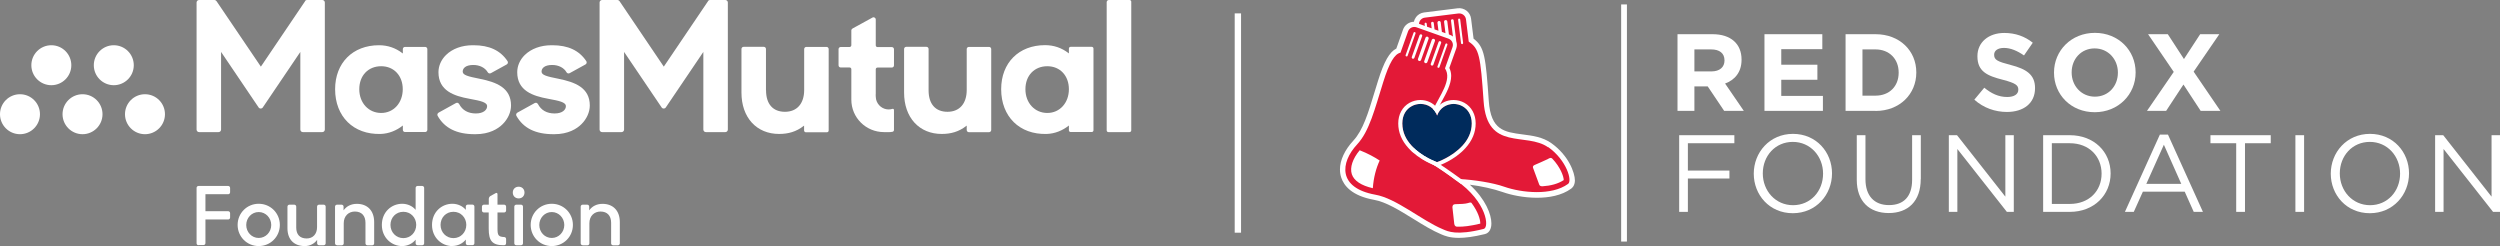 <?xml version="1.0" encoding="UTF-8"?>
<svg id="Layer_1" xmlns="http://www.w3.org/2000/svg" width="299" height="29.43" version="1.1" viewBox="0 0 299 29.43">
  <rect x="0" y="0" width="299" height="29.43" fill="#808080" stroke="none"/>
  <!-- Generator: Adobe Illustrator 29.3.1, SVG Export Plug-In . SVG Version: 2.1.0 Build 151)  -->
  <line x1="148.05" y1="1.6" x2="148.05" y2="27.83" fill="none" stroke="#fff" stroke-miterlimit="10" stroke-width=".76"/>
  <path d="M57.41,9.43c-1.47-.29-2.07-.45-2.07-.87,0-.38.33-.79,1.27-.79.76,0,1.41.33,1.73.88.07.13.24.17.37.1l1.89-1.04c.07-.04.12-.1.14-.18.02-.08,0-.16-.04-.22-.85-1.28-2.18-1.9-4.06-1.9h-.1c-1.3,0-2.44.42-3.2,1.17-.58.57-.9,1.3-.9,2.06,0,2.21,1.86,2.84,3.69,3.17l.15.03c1.11.21,1.98.37,1.98.86,0,.43-.42.87-1.35.87s-1.61-.39-1.99-1.12c-.04-.07-.1-.12-.17-.15-.07-.02-.15-.01-.21.02l-2.08,1.15c-.06.04-.12.1-.14.17-.02.07-.01.15.02.21.83,1.48,2.28,2.2,4.44,2.2h.09c1.68,0,2.7-.65,3.25-1.2.63-.62,1-1.45,1-2.23,0-2.14-1.78-2.8-3.71-3.19" fill="#fff"/>
  <path d="M66.84,9.43c-1.47-.29-2.07-.45-2.07-.87,0-.38.33-.79,1.27-.79.76,0,1.41.33,1.72.88.07.13.24.17.37.1l1.89-1.04c.07-.04.12-.1.14-.18.02-.08,0-.16-.04-.22-.85-1.28-2.18-1.9-4.06-1.9h-.1c-1.3,0-2.43.42-3.2,1.17-.58.57-.9,1.3-.9,2.06,0,2.21,1.86,2.84,3.69,3.17l.15.03c1.11.21,1.98.37,1.98.86,0,.43-.42.87-1.35.87s-1.61-.39-1.99-1.12c-.04-.07-.1-.12-.17-.15-.07-.02-.15-.01-.21.02l-2.08,1.15c-.06.04-.12.1-.14.17-.02.07-.01.15.02.21.83,1.48,2.28,2.2,4.44,2.2h.09c1.68,0,2.7-.65,3.25-1.2.63-.62,1-1.45,1-2.23,0-2.14-1.78-2.8-3.71-3.19" fill="#fff"/>
  <path d="M104.74,11.28v-2.99c0-.12.09-.21.21-.21h1.71c.15,0,.26-.12.26-.26v-1.93c0-.15-.12-.26-.26-.26h-1.71c-.12,0-.21-.09-.21-.21v-3.09c0-.2-.22-.33-.39-.23l-2.39,1.31c-.08.05-.14.14-.14.23v1.77c0,.11-.09.21-.21.21h-1.06c-.14,0-.26.12-.26.26v1.93c0,.15.12.26.26.26h1.06c.12,0,.21.09.21.21v3.64c0,2.15,1.74,3.87,3.89,3.88.36,0,.71.03,1.04-.04.1-.02.17-.12.17-.22v-2.39c0-.09-.09-.16-.18-.13-.14.04-.29.07-.45.07-.72,0-1.32-.49-1.5-1.16,0,0-.06-.27-.06-.65" fill="#fff"/>
  <path d="M111.06,10.8v-4.94c0-.15-.12-.26-.26-.26h-2.41c-.15,0-.26.12-.26.26v5.22c0,1.46.43,2.7,1.24,3.59.81.88,1.94,1.35,3.26,1.35,1.09,0,2.05-.26,2.94-.96l.05-.04v.53c0,.15.12.26.26.26h2.41c.14,0,.26-.12.26-.26V5.87c0-.15-.12-.26-.26-.26h-2.41c-.15,0-.26.12-.26.26v4.89c0,1.63-.86,2.61-2.3,2.61s-2.26-.93-2.26-2.56" fill="#fff"/>
  <path d="M91.61,10.8v-4.94c0-.15-.12-.26-.26-.26h-2.41c-.15,0-.26.12-.26.26v5.22c0,1.46.43,2.7,1.24,3.59.81.88,1.94,1.35,3.26,1.35,1.09,0,2.05-.26,2.94-.96l.05-.04v.59c0,.11.09.21.21.21h2.52c.12,0,.21-.09.21-.21V5.87c0-.15-.12-.26-.26-.26h-2.41c-.15,0-.26.12-.26.26v4.89c0,1.63-.86,2.61-2.3,2.61s-2.26-.93-2.26-2.56" fill="#fff"/>
  <path d="M135.08,0h-2.46c-.15,0-.26.12-.26.26v15.33c0,.12.09.21.21.21h2.52c.11,0,.21-.09.21-.21V.21c0-.12-.09-.21-.21-.21" fill="#fff"/>
  <path d="M45.59,7.92c1.52,0,2.58,1.13,2.58,2.75s-1.08,2.84-2.58,2.84-2.62-1.19-2.62-2.84,1.08-2.75,2.62-2.75M40.08,10.67c0,3.27,2.19,5.44,5.44,5.35.97-.03,1.9-.4,2.66-1.01v.52c0,.15.12.26.26.26h2.41c.14,0,.26-.12.26-.26V5.87c0-.14-.12-.26-.26-.26h-2.41c-.15,0-.26.12-.26.26v.53l-.05-.04c-.82-.63-1.76-.95-2.8-.95-3.14,0-5.25,2.11-5.25,5.26" fill="#fff"/>
  <path d="M125.26,7.92c1.52,0,2.58,1.13,2.58,2.75s-1.08,2.84-2.58,2.84-2.62-1.19-2.62-2.84,1.08-2.75,2.62-2.75M119.74,10.67c0,3.27,2.19,5.44,5.44,5.35.97-.03,1.9-.4,2.66-1.01v.57c0,.12.09.21.21.21h2.52c.12,0,.21-.09.21-.21V5.81c0-.12-.09-.21-.21-.21h-2.52c-.12,0-.21.09-.21.21v.58l-.05-.04c-.82-.63-1.76-.95-2.8-.95-3.14,0-5.25,2.11-5.25,5.26" fill="#fff"/>
  <path d="M36.5.13l-5.3,7.84L25.89.13c-.06-.08-.15-.13-.25-.13h-1.83c-.17,0-.3.14-.3.3v15.2c0,.17.14.3.3.3h2.33c.17,0,.3-.14.3-.3V6.21l4.49,6.64c.12.18.38.18.5,0l4.49-6.64v9.29c0,.17.14.3.3.3h2.33c.17,0,.3-.14.3-.3V.3c0-.17-.14-.3-.3-.3h-1.83c-.1,0-.19.05-.25.13" fill="#fff"/>
  <path d="M84.69.13l-5.3,7.84L74.09.13c-.06-.08-.15-.13-.25-.13h-1.83c-.17,0-.3.14-.3.3v15.2c0,.17.14.3.3.3h2.33c.17,0,.3-.14.3-.3V6.21l4.49,6.64c.12.18.38.18.5,0l4.49-6.64v9.29c0,.17.14.3.3.3h2.33c.17,0,.3-.14.3-.3V.3c0-.17-.14-.3-.3-.3h-1.83c-.1,0-.19.05-.25.13" fill="#fff"/>
  <path d="M19.73,13.66c0-1.32-1.07-2.39-2.39-2.39s-2.39,1.07-2.39,2.39,1.07,2.39,2.39,2.39,2.39-1.07,2.39-2.39" fill="#fff"/>
  <path d="M12.26,13.66c0-1.32-1.07-2.39-2.39-2.39s-2.39,1.07-2.39,2.39,1.07,2.39,2.39,2.39,2.39-1.07,2.39-2.39" fill="#fff"/>
  <path d="M4.78,13.66c0-1.32-1.07-2.39-2.39-2.39s-2.39,1.07-2.39,2.39,1.07,2.39,2.39,2.39,2.39-1.07,2.39-2.39" fill="#fff"/>
  <path d="M16,7.8c0-1.32-1.07-2.39-2.39-2.39s-2.39,1.07-2.39,2.39,1.07,2.39,2.39,2.39,2.39-1.07,2.39-2.39" fill="#fff"/>
  <path d="M8.53,7.8c0-1.32-1.07-2.39-2.39-2.39s-2.39,1.07-2.39,2.39,1.07,2.39,2.39,2.39,2.39-1.07,2.39-2.39" fill="#fff"/>
  <path d="M23.74,29.33c-.13,0-.23-.11-.23-.23v-6.63c0-.13.11-.23.23-.23h3.55c.13,0,.23.11.23.23v.53c0,.13-.11.23-.23.23h-2.72v2.03h2.72c.13,0,.23.11.23.23v.53c0,.13-.11.23-.23.23h-2.72v2.83c0,.13-.11.23-.23.23h-.59Z" fill="#fff"/>
  <path d="M30.94,29.43c-1.4,0-2.52-1.12-2.52-2.53s1.12-2.53,2.52-2.53,2.53,1.11,2.53,2.53-1.13,2.53-2.53,2.53M30.94,28.46c.84,0,1.5-.7,1.5-1.55s-.66-1.55-1.5-1.55-1.49.7-1.49,1.55.65,1.55,1.49,1.55" fill="#fff"/>
  <path d="M36.46,29.43c-1.31,0-2.08-.8-2.08-2.13v-2.59c0-.13.11-.23.23-.23h.59c.13,0,.23.11.23.23v2.51c0,.8.41,1.3,1.25,1.3.73,0,1.24-.51,1.24-1.35v-2.46c0-.13.11-.23.23-.23h.57c.13,0,.23.11.23.23v4.39c0,.13-.11.23-.23.23h-.56c-.13,0-.23-.11-.23-.23v-.41c-.33.45-.85.74-1.49.74" fill="#fff"/>
  <path d="M40.3,29.33c-.13,0-.23-.11-.23-.23v-4.39c0-.13.11-.23.23-.23h.56c.13,0,.23.11.23.23v.45c.34-.49.9-.78,1.59-.78,1.25,0,2.07.8,2.07,2.18v2.55c0,.13-.11.23-.23.23h-.58c-.13,0-.23-.11-.23-.23v-2.46c0-.83-.44-1.35-1.27-1.35-.73,0-1.33.51-1.33,1.4v2.41c0,.13-.11.23-.23.23h-.57Z" fill="#fff"/>
  <path d="M48.09,29.43c-1.23,0-2.42-.98-2.42-2.53s1.16-2.53,2.43-2.53c.64,0,1.25.28,1.61.73v-2.63c0-.13.11-.23.23-.23h.56c.13,0,.23.11.23.23v6.63c0,.13-.11.23-.23.23h-.56c-.13,0-.23-.11-.23-.23v-.44c-.37.48-.98.77-1.62.77M48.24,28.48c.88,0,1.54-.71,1.54-1.58s-.65-1.57-1.54-1.57-1.54.69-1.54,1.57.67,1.58,1.54,1.58" fill="#fff"/>
  <path d="M54.09,29.43c-1.23,0-2.42-.98-2.42-2.53s1.16-2.53,2.43-2.53c.64,0,1.25.28,1.61.73v-.4c0-.13.11-.23.23-.23h.57c.13,0,.23.11.23.23v4.39c0,.13-.11.23-.23.23h-.57c-.13,0-.23-.11-.23-.23v-.44c-.37.48-.98.77-1.62.77M54.23,28.48c.88,0,1.54-.71,1.54-1.58s-.65-1.57-1.54-1.57-1.54.69-1.54,1.57.67,1.58,1.54,1.58" fill="#fff"/>
  <path d="M57.87,25.41c-.13,0-.23-.11-.23-.23v-.47c0-.13.11-.23.23-.23h.59v-.69c0-.14.08-.28.2-.35l.64-.35c.1-.06.2.01.2.12v1.27h.8c.13,0,.23.11.23.23v.47c0,.13-.11.23-.23.23h-.8v1.93c0,.8.11.98.8,1.01.14,0,.23.11.23.24v.46c0,.19-.08.28-.29.28-1.37,0-1.79-.52-1.79-1.98v-1.94h-.59Z" fill="#fff"/>
  <path d="M61.33,23.03c0-.41.29-.7.7-.7s.7.29.7.7-.29.7-.7.7-.7-.29-.7-.7M61.74,29.33c-.13,0-.23-.11-.23-.23v-4.39c0-.13.11-.23.23-.23h.58c.13,0,.23.11.23.23v4.39c0,.13-.11.23-.23.23h-.58Z" fill="#fff"/>
  <path d="M65.99,29.43c-1.4,0-2.52-1.12-2.52-2.53s1.12-2.53,2.52-2.53,2.53,1.11,2.53,2.53-1.13,2.53-2.53,2.53M65.99,28.46c.84,0,1.5-.7,1.5-1.55s-.66-1.55-1.5-1.55-1.49.7-1.49,1.55.65,1.55,1.49,1.55" fill="#fff"/>
  <path d="M69.68,29.33c-.13,0-.23-.11-.23-.23v-4.39c0-.13.11-.23.23-.23h.56c.13,0,.23.11.23.23v.45c.34-.49.9-.78,1.59-.78,1.25,0,2.07.8,2.07,2.18v2.55c0,.13-.11.23-.23.23h-.58c-.13,0-.23-.11-.23-.23v-2.46c0-.83-.44-1.35-1.27-1.35-.73,0-1.33.51-1.33,1.4v2.41c0,.13-.11.23-.23.23h-.57Z" fill="#fff"/>
  <path d="M185.52,17.11h0c-1.01-.72-2.22-.88-3.39-1.03-2.22-.29-3.82-.5-4.07-3.99-.37-5.27-.5-6.47-1.82-7.46-.06-.49-.3-2.4-.3-2.4-.05-.38-.24-.72-.54-.95-.3-.23-.68-.34-1.06-.29l-4.02.5c-.38.05-.72.24-.95.54-.13.17-.22.36-.26.57-.59.01-1.12.39-1.31.95l-.8,2.26c-.81.4-1.47,1.55-2.18,3.83l-.41,1.33c-.78,2.58-1.4,4.61-2.55,5.85-1.03,1.11-1.6,2.33-1.6,3.45,0,.34.05.67.16.99.31.94,1.25,2.16,3.92,2.64,1.4.24,3.05,1.26,4.65,2.25,1.24.77,2.34,1.44,3.37,1.87.42.18,1.01.43,2.12.43.76,0,1.75-.12,3.1-.45.18-.04.61-.2.75-.85.03-.13.04-.28.04-.44,0-1.06-.68-2.87-2.58-4.62,1.37.17,2.84.5,3.93.88,2.06.73,5.95,1.22,8.18-.4.13-.09.44-.35.46-.97,0-.96-.77-3.02-2.82-4.48" fill="#fff"/>
  <path d="M185.16,17.62c-2.64-1.87-7.3.53-7.72-5.49-.38-5.47-.52-6.31-1.78-7.15l-.33-2.67c-.06-.44-.46-.75-.9-.7l-4.02.5c-.39.05-.67.36-.7.74.14.05.4.14.7.25l-.03-.25c0-.07.04-.13.11-.14.07,0,.13.04.14.11l.05.38c.17.06.36.13.55.19l-.07-.6c-.01-.09.05-.17.14-.18.09-.01.17.05.18.14l.09.76c.16.06.32.11.47.17l-.12-.95c-.01-.11.06-.21.17-.22.11-.01.21.06.22.17l.14,1.14c.16.06.3.11.43.15l-.17-1.35c-.01-.11.06-.21.17-.22.11-.01.21.06.22.17l.19,1.55c.06.02.09.03.09.03.15.05.28.13.39.22l-.23-1.89c-.01-.09.05-.17.14-.18.09-.01.17.05.18.14l.31,2.51c.04.13.07.27.07.41s-.02.29-.07.43c0,0-.7,1.98-.83,2.33.15.31.22.63.22.96,0,.99-.58,2.06-1.12,3.03-.23.41-.44.81-.6,1.17-.82,2.01-1.22,3.26-1.22,4.1,0,.45.38,1.43.33,1.07.12.89,3.25,2.7,3.31,2.74.1.07.2.14.3.22,1.77.1,3.98.44,5.34.92,2.11.74,5.68,1.09,7.63-.33.55-.34-.15-2.84-2.38-4.42M174.88,5.28c-.07,0-.13-.04-.14-.11l-.35-2.81c0-.07.04-.13.11-.14.07,0,.13.04.14.11l.35,2.81c0,.07-.04.13-.11.14M187.02,21.54c-.68.45-1.58.68-2.55.74-.21,0-.35-.07-.39-.23l-.7-1.9c-.07-.16-.08-.31.14-.41,0,0,1.43-.62,1.59-.71.16-.09.36-.24.55-.05.96,1.01,1.36,2.12,1.36,2.54,0,0,0,0,0,.01" fill="#e31937"/>
  <path d="M174.14,21.57c-.19-.15-2.07-1.64-3.61-2.32-1.77-.78-.56-2.61.88-6.14.71-1.6,2.32-3.58,1.41-4.93l.9-2.54c.15-.42-.07-.87-.49-1.02l-3.81-1.35c-.42-.15-.87.07-1.02.49l-.9,2.54c-.7.15-1.34,1.18-2.07,3.53-1.01,3.22-1.65,5.85-3.1,7.42-2.08,2.23-2.3,5.22,2.13,6.03,2.55.44,5.56,3.08,8.11,4.14.61.26,1.61.78,4.87-.04.7-.13.43-3.23-3.28-5.81M164.19,22.51c-1.39-.32-2.25-.89-2.51-1.67-.26-.8.09-1.85.94-2.87.97.38,1.79.83,2.39,1.23-.43.91-.73,2.05-.82,3.3M173.03,5.2c.06.02.1.09.08.16l-.95,2.67c-.02.07-.1.1-.16.08-.07-.02-.1-.09-.08-.16l.95-2.67c.03-.07.1-.1.16-.08M172.26,4.93c.08.03.13.12.1.21l-.93,2.6c-.03.08-.12.13-.21.1-.08-.03-.13-.12-.1-.21l.93-2.6c.03-.09.12-.13.21-.1M171.5,4.65c.1.04.16.15.12.25l-.91,2.53c-.04.1-.15.16-.25.12-.1-.04-.16-.15-.12-.25l.9-2.53c.04-.1.15-.16.25-.12M168.19,6.75c-.06-.02-.1-.1-.08-.16l.95-2.67c.02-.07.1-.1.16-.08.07.02.1.1.08.16l-.95,2.67c-.02.07-.1.1-.16.08M168.95,7.02c-.08-.03-.13-.12-.1-.21l.93-2.6c.03-.08.12-.13.21-.1.09.03.13.12.1.21l-.93,2.6c-.03.08-.12.13-.21.1M169.71,7.29c-.1-.04-.16-.15-.12-.25l.9-2.53c.04-.1.15-.16.25-.12.1.04.16.15.12.25l-.9,2.53c-.04.1-.15.16-.25.12M177.02,26.75c-1.2.29-2.05.38-2.66.36-.22.03-.4-.08-.43-.33l-.22-1.98c0-.2.07-.37.32-.38.59,0,1.3-.05,1.52-.13.33-.11.41-.07.45-.01.8,1.07,1.04,1.99,1.04,2.41,0,.03,0,.04,0,.06" fill="#e31937"/>
  <path d="M174.72,21.98c-3.22-2.37-5.67-3.79-5.7-3.8l-.19-.11,2.72-5.26.42.22-2.51,4.86c.64.38,2.82,1.71,5.55,3.72l-.28.38Z" fill="#fff"/>
  <path d="M174.92,17.41c-1.26,1.38-3.06,1.98-3.06,1.98,0,0-1.8-.6-3.05-1.98-.63-.69-1.1-1.56-1.1-2.65,0-1.02.47-1.7,1.1-2.05.33-.19.71-.28,1.08-.28.83,0,1.65.46,1.98,1.39.33-.93,1.15-1.39,1.98-1.39.37,0,.75.09,1.08.28.63.35,1.1,1.04,1.1,2.05,0,1.08-.47,1.96-1.1,2.65" fill="#002b5c"/>
  <path d="M173.84,12.43c.37,0,.75.09,1.08.28.63.36,1.1,1.04,1.1,2.05,0,1.08-.47,1.96-1.1,2.65-1.26,1.38-3.05,1.98-3.05,1.98,0,0-1.8-.6-3.05-1.98-.63-.69-1.1-1.56-1.1-2.65,0-1.02.47-1.7,1.1-2.05.33-.19.71-.28,1.08-.28.83,0,1.65.46,1.98,1.39.33-.93,1.15-1.39,1.98-1.39M173.84,11.96h0c-.79,0-1.51.34-1.98.92-.48-.58-1.19-.92-1.98-.92-.46,0-.91.12-1.31.34-.85.48-1.34,1.38-1.34,2.46s.41,2.07,1.23,2.96c1.32,1.45,3.18,2.08,3.25,2.11l.15.05.15-.05c.08-.03,1.93-.65,3.25-2.11.81-.89,1.23-1.89,1.23-2.96s-.49-1.98-1.34-2.46c-.4-.22-.85-.34-1.31-.34" fill="#fff"/>
  <path d="M206.21,13.26l-1.97-2.93h-1.59v2.93h-2.02V4.09h4.2c2.16,0,3.46,1.14,3.46,3.03v.03c0,1.48-.8,2.41-1.97,2.84l2.24,3.27h-2.36ZM206.25,7.22c0-.86-.6-1.31-1.59-1.31h-2.01v2.63h2.05c.98,0,1.55-.52,1.55-1.3v-.03Z" fill="#fff"/>
  <polygon points="211.03 13.26 211.03 4.09 217.95 4.09 217.95 5.88 213.04 5.88 213.04 7.74 217.36 7.74 217.36 9.54 213.04 9.54 213.04 11.47 218.02 11.47 218.02 13.26 211.03 13.26" fill="#fff"/>
  <path d="M224.31,13.26h-3.58V4.09h3.58c2.89,0,4.88,1.98,4.88,4.56v.03c0,2.58-1.99,4.59-4.88,4.59M227.08,8.67c0-1.62-1.12-2.76-2.77-2.76h-1.56v5.53h1.56c1.65,0,2.77-1.11,2.77-2.74v-.03Z" fill="#fff"/>
  <path d="M240.02,13.39c-1.39,0-2.79-.48-3.89-1.47l1.19-1.43c.83.68,1.69,1.11,2.74,1.11.83,0,1.33-.33,1.33-.86v-.03c0-.51-.32-.77-1.85-1.17-1.85-.47-3.04-.98-3.04-2.8v-.03c0-1.66,1.34-2.77,3.21-2.77,1.34,0,2.48.42,3.41,1.17l-1.05,1.52c-.81-.56-1.61-.9-2.39-.9s-1.18.35-1.18.8v.03c0,.6.39.8,1.98,1.21,1.86.48,2.91,1.15,2.91,2.75v.03c0,1.82-1.39,2.84-3.37,2.84" fill="#fff"/>
  <path d="M250.52,13.42c-2.83,0-4.86-2.11-4.86-4.72v-.03c0-2.61,2.06-4.74,4.89-4.74s4.87,2.11,4.87,4.72v.03c0,2.61-2.06,4.74-4.89,4.74M253.3,8.67c0-1.57-1.15-2.88-2.78-2.88s-2.75,1.28-2.75,2.86v.03c0,1.57,1.15,2.88,2.78,2.88s2.75-1.28,2.75-2.86v-.03Z" fill="#fff"/>
  <polygon points="263.2 13.26 261.14 10.11 259.07 13.26 256.78 13.26 259.98 8.6 256.91 4.09 259.27 4.09 261.2 7.06 263.14 4.09 265.43 4.09 262.36 8.57 265.56 13.26 263.2 13.26" fill="#fff"/>
  <polygon points="207.43 17.13 201.87 17.13 201.87 20.4 206.84 20.4 206.84 21.35 201.87 21.35 201.87 25.34 200.83 25.34 200.83 16.17 207.43 16.17 207.43 17.13" fill="#fff"/>
  <path d="M214.42,25.5c-2.79,0-4.67-2.19-4.67-4.73s1.9-4.76,4.69-4.76,4.67,2.19,4.67,4.73-1.9,4.76-4.69,4.76M214.42,16.97c-2.1,0-3.59,1.68-3.59,3.77s1.52,3.8,3.62,3.8,3.59-1.68,3.59-3.77-1.52-3.8-3.62-3.8" fill="#fff"/>
  <path d="M229.72,21.42c0,2.67-1.53,4.06-3.83,4.06s-3.82-1.39-3.82-3.98v-5.33h1.04v5.27c0,1.98,1.05,3.09,2.81,3.09s2.77-1.02,2.77-3.03v-5.33h1.04v5.25Z" fill="#fff"/>
  <polygon points="239.84 16.17 240.85 16.17 240.85 25.34 240.02 25.34 234.1 17.82 234.1 25.34 233.08 25.34 233.08 16.17 234.06 16.17 239.84 23.52 239.84 16.17" fill="#fff"/>
  <path d="M247.55,25.34h-3.19v-9.17h3.19c2.88,0,4.88,1.98,4.88,4.57s-1.99,4.6-4.88,4.6M247.55,17.13h-2.15v7.26h2.15c2.32,0,3.8-1.57,3.8-3.62s-1.48-3.64-3.8-3.64" fill="#fff"/>
  <path d="M263.48,25.34h-1.11l-1.08-2.42h-5l-1.09,2.42h-1.06l4.18-9.24h.97l4.18,9.24ZM258.8,17.31l-2.1,4.68h4.18l-2.08-4.68Z" fill="#fff"/>
  <polygon points="268.5 25.34 267.45 25.34 267.45 17.13 264.37 17.13 264.37 16.17 271.58 16.17 271.58 17.13 268.5 17.13 268.5 25.34" fill="#fff"/>
  <rect x="274.53" y="16.17" width="1.04" height="9.17" fill="#fff"/>
  <path d="M283.43,25.5c-2.79,0-4.67-2.19-4.67-4.73s1.9-4.76,4.69-4.76,4.67,2.19,4.67,4.73-1.9,4.76-4.69,4.76M283.43,16.97c-2.1,0-3.59,1.68-3.59,3.77s1.52,3.8,3.62,3.8,3.59-1.68,3.59-3.77-1.52-3.8-3.62-3.8" fill="#fff"/>
  <polygon points="297.99 16.17 299 16.17 299 25.34 298.17 25.34 292.25 17.82 292.25 25.34 291.24 25.34 291.24 16.17 292.21 16.17 297.99 23.52 297.99 16.17" fill="#fff"/>
  <rect x="193.89" y=".53" width=".69" height="28.36" fill="#fff"/>
</svg>